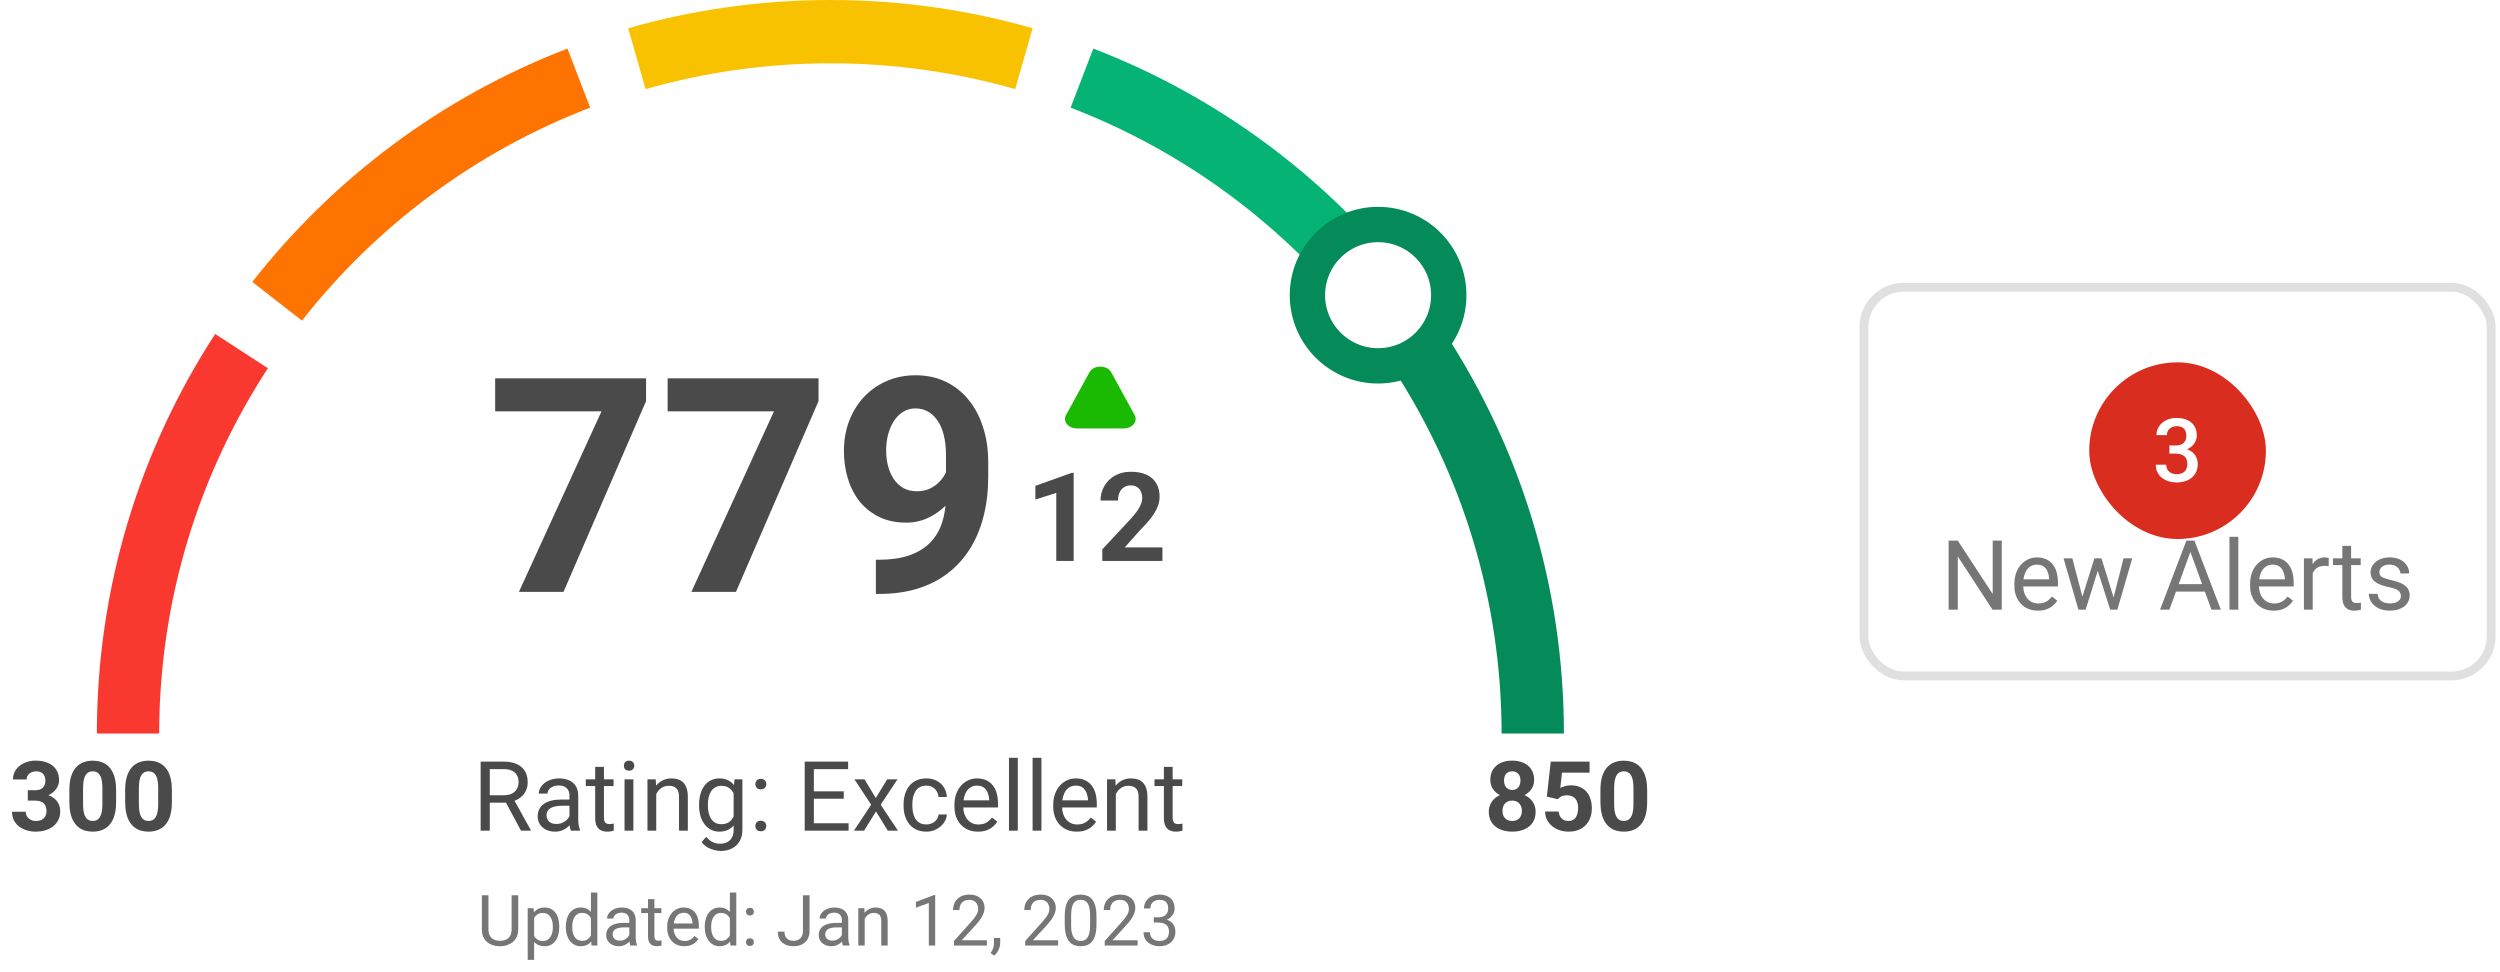<svg width="283" height="110" viewBox="0 0 283 110" fill="none" xmlns="http://www.w3.org/2000/svg">
<path d="M24.358 37.807C15.89 50.819 10.966 66.351 10.966 83.034H18.016C18.041 67.779 22.563 53.577 30.327 41.683L24.358 37.807Z" fill="#F93930"/>
<path d="M163.642 37.807L157.673 41.683C165.437 53.577 169.959 67.776 169.984 83.034H177.034C177.034 66.351 172.11 50.822 163.642 37.81V37.807Z" fill="#048B59"/>
<path d="M123.761 5.5L121.193 12.188C134.147 17.155 145.398 25.563 153.818 36.299L159.432 31.915C150.23 20.155 137.931 10.944 123.761 5.503V5.5Z" fill="#05B375"/>
<path d="M64.236 5.5C50.066 10.941 37.767 20.155 28.565 31.912L34.179 36.296C42.599 25.56 53.849 17.152 66.804 12.185L64.236 5.497V5.5Z" fill="#FF7300"/>
<path d="M94 0C86.058 0 78.38 1.115 71.106 3.199L73.082 10.087C79.728 8.187 86.744 7.17 94 7.17C101.255 7.17 108.272 8.187 114.918 10.087L116.894 3.199C109.623 1.118 101.942 0 94.003 0H94Z" fill="#F9C200"/>
<path d="M156 41.415C160.418 41.415 164 37.833 164 33.415C164 28.997 160.418 25.415 156 25.415C151.582 25.415 148 28.997 148 33.415C148 37.833 151.582 41.415 156 41.415Z" fill="white" stroke="#048B59" stroke-width="4"/>
<path d="M3.147 89.453H3.974C4.239 89.453 4.458 89.408 4.629 89.319C4.801 89.225 4.928 89.097 5.011 88.932C5.097 88.763 5.14 88.568 5.14 88.346C5.14 88.146 5.1 87.969 5.021 87.815C4.946 87.657 4.83 87.535 4.672 87.449C4.515 87.36 4.316 87.315 4.076 87.315C3.886 87.315 3.711 87.353 3.55 87.428C3.389 87.503 3.26 87.609 3.163 87.745C3.066 87.881 3.018 88.046 3.018 88.239H1.466C1.466 87.809 1.58 87.435 1.81 87.116C2.042 86.798 2.354 86.549 2.744 86.37C3.134 86.191 3.564 86.101 4.033 86.101C4.563 86.101 5.027 86.187 5.424 86.359C5.822 86.527 6.132 86.776 6.354 87.106C6.576 87.435 6.687 87.843 6.687 88.33C6.687 88.577 6.629 88.817 6.515 89.05C6.4 89.279 6.235 89.487 6.021 89.673C5.809 89.856 5.551 90.002 5.247 90.113C4.943 90.221 4.601 90.275 4.221 90.275H3.147V89.453ZM3.147 90.629V89.829H4.221C4.647 89.829 5.021 89.877 5.344 89.974C5.666 90.07 5.936 90.21 6.155 90.393C6.373 90.572 6.538 90.785 6.649 91.032C6.76 91.275 6.815 91.546 6.815 91.843C6.815 92.208 6.746 92.534 6.606 92.82C6.466 93.103 6.269 93.343 6.015 93.54C5.764 93.737 5.471 93.888 5.134 93.991C4.798 94.092 4.431 94.142 4.033 94.142C3.704 94.142 3.38 94.097 3.061 94.007C2.746 93.914 2.459 93.776 2.202 93.594C1.947 93.408 1.743 93.175 1.589 92.896C1.439 92.613 1.364 92.278 1.364 91.891H2.916C2.916 92.092 2.966 92.271 3.066 92.428C3.167 92.586 3.305 92.709 3.48 92.799C3.659 92.888 3.858 92.933 4.076 92.933C4.323 92.933 4.535 92.888 4.71 92.799C4.889 92.706 5.025 92.577 5.118 92.412C5.215 92.244 5.263 92.049 5.263 91.827C5.263 91.54 5.211 91.311 5.107 91.139C5.004 90.964 4.855 90.835 4.662 90.753C4.468 90.67 4.239 90.629 3.974 90.629H3.147ZM13.143 89.437V90.79C13.143 91.377 13.08 91.884 12.955 92.31C12.829 92.733 12.648 93.08 12.412 93.352C12.179 93.621 11.902 93.82 11.58 93.948C11.257 94.077 10.899 94.142 10.505 94.142C10.19 94.142 9.897 94.102 9.625 94.024C9.352 93.941 9.107 93.814 8.889 93.642C8.674 93.47 8.488 93.254 8.33 92.992C8.176 92.727 8.058 92.412 7.976 92.047C7.893 91.682 7.852 91.263 7.852 90.79V89.437C7.852 88.849 7.915 88.346 8.04 87.927C8.169 87.505 8.35 87.159 8.583 86.891C8.819 86.622 9.098 86.425 9.42 86.3C9.743 86.171 10.101 86.107 10.495 86.107C10.81 86.107 11.102 86.148 11.37 86.23C11.642 86.309 11.887 86.432 12.106 86.601C12.324 86.769 12.511 86.986 12.665 87.251C12.819 87.512 12.937 87.825 13.019 88.191C13.101 88.552 13.143 88.968 13.143 89.437ZM11.59 90.994V89.227C11.59 88.944 11.574 88.697 11.542 88.486C11.513 88.275 11.469 88.096 11.408 87.949C11.347 87.799 11.272 87.677 11.182 87.584C11.093 87.49 10.991 87.422 10.876 87.379C10.761 87.337 10.634 87.315 10.495 87.315C10.319 87.315 10.163 87.349 10.027 87.417C9.895 87.485 9.782 87.594 9.689 87.745C9.596 87.892 9.524 88.088 9.474 88.336C9.428 88.579 9.404 88.876 9.404 89.227V90.994C9.404 91.277 9.419 91.526 9.447 91.741C9.479 91.956 9.526 92.14 9.587 92.294C9.651 92.445 9.727 92.568 9.812 92.665C9.902 92.758 10.004 92.826 10.119 92.869C10.237 92.912 10.366 92.933 10.505 92.933C10.677 92.933 10.829 92.899 10.962 92.831C11.098 92.76 11.213 92.649 11.306 92.498C11.402 92.344 11.474 92.144 11.521 91.897C11.567 91.65 11.59 91.349 11.59 90.994ZM19.459 89.437V90.79C19.459 91.377 19.396 91.884 19.271 92.31C19.146 92.733 18.965 93.08 18.729 93.352C18.496 93.621 18.218 93.82 17.896 93.948C17.574 94.077 17.216 94.142 16.822 94.142C16.507 94.142 16.213 94.102 15.941 94.024C15.669 93.941 15.424 93.814 15.205 93.642C14.99 93.47 14.804 93.254 14.646 92.992C14.492 92.727 14.374 92.412 14.292 92.047C14.21 91.682 14.168 91.263 14.168 90.79V89.437C14.168 88.849 14.231 88.346 14.356 87.927C14.485 87.505 14.666 87.159 14.899 86.891C15.135 86.622 15.415 86.425 15.737 86.3C16.059 86.171 16.417 86.107 16.811 86.107C17.126 86.107 17.418 86.148 17.686 86.23C17.959 86.309 18.204 86.432 18.422 86.601C18.641 86.769 18.827 86.986 18.981 87.251C19.135 87.512 19.253 87.825 19.335 88.191C19.418 88.552 19.459 88.968 19.459 89.437ZM17.907 90.994V89.227C17.907 88.944 17.891 88.697 17.858 88.486C17.83 88.275 17.785 88.096 17.724 87.949C17.663 87.799 17.588 87.677 17.498 87.584C17.409 87.49 17.307 87.422 17.192 87.379C17.078 87.337 16.951 87.315 16.811 87.315C16.636 87.315 16.48 87.349 16.344 87.417C16.211 87.485 16.099 87.594 16.005 87.745C15.912 87.892 15.841 88.088 15.79 88.336C15.744 88.579 15.721 88.876 15.721 89.227V90.994C15.721 91.277 15.735 91.526 15.764 91.741C15.796 91.956 15.842 92.14 15.903 92.294C15.968 92.445 16.043 92.568 16.129 92.665C16.218 92.758 16.32 92.826 16.435 92.869C16.553 92.912 16.682 92.933 16.822 92.933C16.994 92.933 17.146 92.899 17.278 92.831C17.414 92.76 17.529 92.649 17.622 92.498C17.719 92.344 17.79 92.144 17.837 91.897C17.884 91.65 17.907 91.349 17.907 90.994Z" fill="#4A4A4A"/>
<path d="M54.408 86.214H56.997C57.584 86.214 58.08 86.303 58.484 86.483C58.893 86.662 59.202 86.927 59.414 87.278C59.628 87.625 59.736 88.053 59.736 88.561C59.736 88.919 59.662 89.247 59.516 89.544C59.372 89.838 59.165 90.088 58.893 90.296C58.624 90.5 58.302 90.652 57.926 90.753L57.636 90.865H55.203L55.192 90.022H57.029C57.401 90.022 57.711 89.958 57.958 89.829C58.205 89.696 58.391 89.519 58.517 89.297C58.642 89.075 58.705 88.83 58.705 88.561C58.705 88.26 58.645 87.997 58.527 87.772C58.409 87.546 58.223 87.372 57.969 87.251C57.718 87.125 57.394 87.063 56.997 87.063H55.444V94.034H54.408V86.214ZM58.978 94.034L57.077 90.489L58.157 90.484L60.085 93.97V94.034H58.978ZM64.462 93.041V90.049C64.462 89.82 64.416 89.621 64.323 89.453C64.233 89.281 64.097 89.148 63.915 89.055C63.732 88.962 63.506 88.916 63.238 88.916C62.987 88.916 62.767 88.959 62.577 89.045C62.391 89.13 62.244 89.243 62.137 89.383C62.033 89.523 61.981 89.673 61.981 89.834H60.987C60.987 89.626 61.041 89.421 61.148 89.216C61.256 89.012 61.41 88.828 61.61 88.663C61.815 88.495 62.058 88.362 62.341 88.266C62.627 88.165 62.946 88.115 63.297 88.115C63.719 88.115 64.092 88.187 64.414 88.33C64.74 88.473 64.994 88.69 65.177 88.98C65.363 89.267 65.456 89.626 65.456 90.06V92.767C65.456 92.96 65.472 93.166 65.504 93.384C65.54 93.603 65.592 93.791 65.66 93.948V94.034H64.624C64.573 93.92 64.534 93.767 64.505 93.578C64.477 93.384 64.462 93.205 64.462 93.041ZM64.634 90.511L64.645 91.209H63.641C63.358 91.209 63.105 91.232 62.883 91.279C62.661 91.322 62.475 91.388 62.325 91.478C62.174 91.567 62.06 91.68 61.981 91.816C61.902 91.948 61.863 92.104 61.863 92.283C61.863 92.466 61.904 92.632 61.986 92.783C62.069 92.933 62.192 93.053 62.357 93.143C62.525 93.229 62.731 93.272 62.975 93.272C63.279 93.272 63.547 93.207 63.78 93.078C64.013 92.949 64.197 92.792 64.334 92.606C64.473 92.419 64.548 92.239 64.559 92.063L64.983 92.541C64.958 92.692 64.89 92.858 64.779 93.041C64.668 93.223 64.52 93.399 64.334 93.567C64.151 93.732 63.932 93.87 63.678 93.981C63.428 94.088 63.145 94.142 62.83 94.142C62.436 94.142 62.09 94.065 61.793 93.911C61.499 93.757 61.27 93.551 61.105 93.293C60.944 93.032 60.864 92.74 60.864 92.418C60.864 92.106 60.925 91.832 61.046 91.596C61.168 91.356 61.344 91.157 61.573 91C61.802 90.838 62.078 90.717 62.4 90.634C62.722 90.552 63.082 90.511 63.48 90.511H64.634ZM69.452 88.223V88.986H66.31V88.223H69.452ZM67.374 86.81H68.367V92.595C68.367 92.792 68.398 92.94 68.459 93.041C68.519 93.141 68.598 93.207 68.695 93.239C68.791 93.272 68.895 93.288 69.006 93.288C69.089 93.288 69.175 93.281 69.264 93.266C69.357 93.248 69.427 93.234 69.474 93.223L69.479 94.034C69.4 94.059 69.296 94.083 69.168 94.104C69.042 94.129 68.89 94.142 68.711 94.142C68.467 94.142 68.244 94.093 68.04 93.997C67.835 93.9 67.672 93.739 67.551 93.513C67.433 93.284 67.374 92.976 67.374 92.59V86.81ZM71.697 88.223V94.034H70.698V88.223H71.697ZM70.623 86.681C70.623 86.52 70.671 86.384 70.768 86.273C70.868 86.162 71.015 86.107 71.209 86.107C71.398 86.107 71.543 86.162 71.644 86.273C71.747 86.384 71.799 86.52 71.799 86.681C71.799 86.835 71.747 86.968 71.644 87.079C71.543 87.186 71.398 87.24 71.209 87.24C71.015 87.24 70.868 87.186 70.768 87.079C70.671 86.968 70.623 86.835 70.623 86.681ZM74.286 89.463V94.034H73.293V88.223H74.232L74.286 89.463ZM74.05 90.908L73.636 90.892C73.64 90.495 73.699 90.128 73.814 89.791C73.928 89.451 74.089 89.156 74.297 88.905C74.505 88.654 74.752 88.461 75.038 88.325C75.328 88.185 75.649 88.115 75.999 88.115C76.286 88.115 76.544 88.155 76.773 88.234C77.002 88.309 77.197 88.43 77.358 88.599C77.523 88.767 77.648 88.986 77.734 89.254C77.82 89.519 77.863 89.843 77.863 90.226V94.034H76.864V90.216C76.864 89.911 76.82 89.668 76.73 89.485C76.641 89.299 76.51 89.165 76.338 89.082C76.166 88.996 75.955 88.953 75.704 88.953C75.457 88.953 75.231 89.005 75.027 89.109C74.827 89.213 74.653 89.356 74.506 89.539C74.363 89.721 74.25 89.931 74.168 90.167C74.089 90.4 74.05 90.647 74.05 90.908ZM83.138 88.223H84.04V93.911C84.04 94.423 83.936 94.86 83.728 95.221C83.521 95.583 83.231 95.857 82.858 96.043C82.49 96.233 82.064 96.328 81.58 96.328C81.38 96.328 81.143 96.296 80.871 96.231C80.603 96.17 80.338 96.065 80.076 95.914C79.818 95.767 79.602 95.569 79.426 95.318L79.947 94.727C80.191 95.021 80.445 95.225 80.71 95.34C80.978 95.454 81.243 95.511 81.505 95.511C81.82 95.511 82.092 95.452 82.321 95.334C82.55 95.216 82.728 95.04 82.853 94.808C82.982 94.579 83.046 94.296 83.046 93.959V89.501L83.138 88.223ZM79.136 91.193V91.08C79.136 90.636 79.188 90.233 79.292 89.872C79.399 89.507 79.552 89.193 79.749 88.932C79.949 88.67 80.191 88.47 80.474 88.33C80.757 88.187 81.075 88.115 81.43 88.115C81.795 88.115 82.114 88.18 82.386 88.309C82.662 88.434 82.894 88.618 83.084 88.862C83.277 89.102 83.43 89.392 83.54 89.732C83.651 90.072 83.728 90.457 83.772 90.887V91.381C83.732 91.807 83.655 92.19 83.54 92.53C83.43 92.871 83.277 93.161 83.084 93.4C82.894 93.64 82.662 93.825 82.386 93.954C82.11 94.079 81.788 94.142 81.419 94.142C81.072 94.142 80.757 94.068 80.474 93.921C80.194 93.775 79.954 93.569 79.754 93.304C79.553 93.039 79.399 92.727 79.292 92.369C79.188 92.008 79.136 91.615 79.136 91.193ZM80.13 91.08V91.193C80.13 91.483 80.159 91.755 80.216 92.009C80.277 92.264 80.368 92.487 80.49 92.681C80.615 92.874 80.774 93.026 80.968 93.137C81.161 93.245 81.392 93.299 81.661 93.299C81.99 93.299 82.262 93.229 82.477 93.089C82.692 92.949 82.862 92.765 82.987 92.536C83.116 92.307 83.216 92.058 83.288 91.789V90.495C83.249 90.298 83.188 90.108 83.106 89.925C83.027 89.739 82.923 89.575 82.794 89.431C82.669 89.284 82.513 89.168 82.327 89.082C82.141 88.996 81.922 88.953 81.671 88.953C81.399 88.953 81.165 89.01 80.968 89.125C80.774 89.236 80.615 89.39 80.49 89.587C80.368 89.78 80.277 90.006 80.216 90.264C80.159 90.518 80.13 90.79 80.13 91.08ZM85.506 93.508C85.506 93.34 85.558 93.198 85.662 93.084C85.769 92.966 85.924 92.906 86.124 92.906C86.325 92.906 86.477 92.966 86.581 93.084C86.688 93.198 86.742 93.34 86.742 93.508C86.742 93.673 86.688 93.812 86.581 93.927C86.477 94.041 86.325 94.099 86.124 94.099C85.924 94.099 85.769 94.041 85.662 93.927C85.558 93.812 85.506 93.673 85.506 93.508ZM85.512 88.765C85.512 88.597 85.564 88.456 85.668 88.341C85.775 88.223 85.929 88.164 86.129 88.164C86.33 88.164 86.482 88.223 86.586 88.341C86.693 88.456 86.747 88.597 86.747 88.765C86.747 88.93 86.693 89.07 86.586 89.184C86.482 89.299 86.33 89.356 86.129 89.356C85.929 89.356 85.775 89.299 85.668 89.184C85.564 89.07 85.512 88.93 85.512 88.765ZM96.061 93.191V94.034H91.919V93.191H96.061ZM92.129 86.214V94.034H91.092V86.214H92.129ZM95.513 89.576V90.42H91.919V89.576H95.513ZM96.007 86.214V87.063H91.919V86.214H96.007ZM97.865 88.223L99.138 90.339L100.427 88.223H101.593L99.691 91.091L101.652 94.034H100.502L99.16 91.854L97.817 94.034H96.662L98.617 91.091L96.721 88.223H97.865ZM104.869 93.325C105.105 93.325 105.324 93.277 105.524 93.18C105.725 93.084 105.89 92.951 106.019 92.783C106.147 92.611 106.221 92.416 106.239 92.197H107.184C107.166 92.541 107.05 92.862 106.835 93.159C106.624 93.452 106.346 93.691 106.002 93.873C105.659 94.052 105.281 94.142 104.869 94.142C104.432 94.142 104.051 94.065 103.725 93.911C103.403 93.757 103.134 93.546 102.919 93.277C102.708 93.008 102.549 92.701 102.441 92.353C102.338 92.002 102.286 91.632 102.286 91.241V91.016C102.286 90.625 102.338 90.257 102.441 89.909C102.549 89.558 102.708 89.249 102.919 88.98C103.134 88.712 103.403 88.5 103.725 88.346C104.051 88.192 104.432 88.115 104.869 88.115C105.324 88.115 105.721 88.209 106.062 88.395C106.402 88.577 106.668 88.828 106.862 89.147C107.059 89.462 107.166 89.82 107.184 90.221H106.239C106.221 89.981 106.153 89.764 106.035 89.571C105.92 89.378 105.763 89.224 105.562 89.109C105.365 88.991 105.134 88.932 104.869 88.932C104.565 88.932 104.309 88.993 104.101 89.114C103.897 89.233 103.734 89.394 103.612 89.598C103.494 89.798 103.408 90.022 103.354 90.269C103.304 90.513 103.279 90.761 103.279 91.016V91.241C103.279 91.496 103.304 91.746 103.354 91.993C103.405 92.24 103.489 92.464 103.607 92.665C103.729 92.865 103.892 93.026 104.096 93.148C104.303 93.266 104.561 93.325 104.869 93.325ZM110.713 94.142C110.308 94.142 109.941 94.074 109.612 93.938C109.286 93.798 109.005 93.603 108.769 93.352C108.536 93.102 108.357 92.804 108.231 92.461C108.106 92.117 108.043 91.741 108.043 91.333V91.107C108.043 90.634 108.113 90.214 108.253 89.845C108.393 89.472 108.582 89.157 108.822 88.9C109.062 88.642 109.334 88.447 109.639 88.314C109.943 88.182 110.258 88.115 110.584 88.115C110.999 88.115 111.357 88.187 111.658 88.33C111.963 88.473 112.211 88.674 112.405 88.932C112.598 89.186 112.741 89.487 112.834 89.834C112.928 90.178 112.974 90.554 112.974 90.962V91.408H108.634V90.597H111.98V90.522C111.966 90.264 111.912 90.013 111.819 89.77C111.73 89.526 111.587 89.326 111.39 89.168C111.193 89.01 110.924 88.932 110.584 88.932C110.358 88.932 110.151 88.98 109.961 89.077C109.771 89.17 109.608 89.309 109.472 89.496C109.336 89.682 109.23 89.909 109.155 90.178C109.08 90.446 109.042 90.756 109.042 91.107V91.333C109.042 91.608 109.08 91.868 109.155 92.112C109.234 92.351 109.347 92.563 109.494 92.745C109.644 92.928 109.825 93.071 110.036 93.175C110.251 93.279 110.494 93.331 110.767 93.331C111.118 93.331 111.415 93.259 111.658 93.116C111.902 92.973 112.115 92.781 112.297 92.541L112.899 93.019C112.774 93.209 112.614 93.39 112.421 93.562C112.228 93.734 111.989 93.873 111.707 93.981C111.427 94.088 111.096 94.142 110.713 94.142ZM115.214 85.784V94.034H114.215V85.784H115.214ZM117.889 85.784V94.034H116.89V85.784H117.889ZM121.896 94.142C121.491 94.142 121.124 94.074 120.794 93.938C120.469 93.798 120.188 93.603 119.951 93.352C119.718 93.102 119.539 92.804 119.414 92.461C119.289 92.117 119.226 91.741 119.226 91.333V91.107C119.226 90.634 119.296 90.214 119.436 89.845C119.575 89.472 119.765 89.157 120.005 88.9C120.245 88.642 120.517 88.447 120.821 88.314C121.126 88.182 121.441 88.115 121.767 88.115C122.182 88.115 122.54 88.187 122.841 88.33C123.145 88.473 123.394 88.674 123.587 88.932C123.781 89.186 123.924 89.487 124.017 89.834C124.11 90.178 124.157 90.554 124.157 90.962V91.408H119.817V90.597H123.163V90.522C123.149 90.264 123.095 90.013 123.002 89.77C122.912 89.526 122.769 89.326 122.572 89.168C122.375 89.01 122.107 88.932 121.767 88.932C121.541 88.932 121.333 88.98 121.144 89.077C120.954 89.17 120.791 89.309 120.655 89.496C120.519 89.682 120.413 89.909 120.338 90.178C120.263 90.446 120.225 90.756 120.225 91.107V91.333C120.225 91.608 120.263 91.868 120.338 92.112C120.417 92.351 120.529 92.563 120.676 92.745C120.827 92.928 121.007 93.071 121.219 93.175C121.434 93.279 121.677 93.331 121.949 93.331C122.3 93.331 122.597 93.259 122.841 93.116C123.084 92.973 123.297 92.781 123.48 92.541L124.082 93.019C123.956 93.209 123.797 93.39 123.604 93.562C123.41 93.734 123.172 93.873 122.889 93.981C122.61 94.088 122.279 94.142 121.896 94.142ZM126.311 89.463V94.034H125.317V88.223H126.257L126.311 89.463ZM126.074 90.908L125.661 90.892C125.664 90.495 125.723 90.128 125.838 89.791C125.952 89.451 126.114 89.156 126.321 88.905C126.529 88.654 126.776 88.461 127.062 88.325C127.353 88.185 127.673 88.115 128.024 88.115C128.31 88.115 128.568 88.155 128.797 88.234C129.027 88.309 129.222 88.43 129.383 88.599C129.548 88.767 129.673 88.986 129.759 89.254C129.845 89.519 129.888 89.843 129.888 90.226V94.034H128.889V90.216C128.889 89.911 128.844 89.668 128.754 89.485C128.665 89.299 128.534 89.165 128.362 89.082C128.19 88.996 127.979 88.953 127.729 88.953C127.481 88.953 127.256 89.005 127.052 89.109C126.851 89.213 126.678 89.356 126.531 89.539C126.388 89.721 126.275 89.931 126.192 90.167C126.114 90.4 126.074 90.647 126.074 90.908ZM133.83 88.223V88.986H130.688V88.223H133.83ZM131.751 86.81H132.745V92.595C132.745 92.792 132.776 92.94 132.836 93.041C132.897 93.141 132.976 93.207 133.073 93.239C133.169 93.272 133.273 93.288 133.384 93.288C133.467 93.288 133.553 93.281 133.642 93.266C133.735 93.248 133.805 93.234 133.852 93.223L133.857 94.034C133.778 94.059 133.674 94.083 133.545 94.104C133.42 94.129 133.268 94.142 133.089 94.142C132.845 94.142 132.622 94.093 132.417 93.997C132.213 93.9 132.05 93.739 131.929 93.513C131.811 93.284 131.751 92.976 131.751 92.59V86.81Z" fill="#4A4A4A"/>
<path d="M173.832 91.891C173.832 92.382 173.717 92.795 173.488 93.132C173.259 93.465 172.944 93.717 172.542 93.889C172.145 94.058 171.694 94.142 171.189 94.142C170.684 94.142 170.231 94.058 169.83 93.889C169.429 93.717 169.112 93.465 168.879 93.132C168.647 92.795 168.53 92.382 168.53 91.891C168.53 91.562 168.597 91.265 168.729 91C168.861 90.731 169.046 90.502 169.282 90.312C169.522 90.119 169.803 89.972 170.125 89.872C170.448 89.768 170.799 89.716 171.178 89.716C171.687 89.716 172.141 89.805 172.542 89.984C172.944 90.163 173.259 90.416 173.488 90.742C173.717 91.068 173.832 91.451 173.832 91.891ZM172.274 91.789C172.274 91.549 172.227 91.343 172.134 91.171C172.045 90.996 171.918 90.862 171.753 90.769C171.588 90.676 171.397 90.629 171.178 90.629C170.96 90.629 170.768 90.676 170.604 90.769C170.439 90.862 170.31 90.996 170.217 91.171C170.127 91.343 170.083 91.549 170.083 91.789C170.083 92.025 170.127 92.23 170.217 92.401C170.31 92.573 170.439 92.706 170.604 92.799C170.772 92.888 170.967 92.933 171.189 92.933C171.411 92.933 171.603 92.888 171.764 92.799C171.928 92.706 172.054 92.573 172.14 92.401C172.229 92.23 172.274 92.025 172.274 91.789ZM173.665 88.287C173.665 88.685 173.559 89.037 173.348 89.345C173.137 89.65 172.843 89.888 172.467 90.06C172.095 90.232 171.669 90.317 171.189 90.317C170.706 90.317 170.276 90.232 169.9 90.06C169.524 89.888 169.23 89.65 169.019 89.345C168.808 89.037 168.702 88.685 168.702 88.287C168.702 87.815 168.808 87.417 169.019 87.095C169.234 86.769 169.528 86.522 169.9 86.354C170.276 86.185 170.702 86.101 171.178 86.101C171.662 86.101 172.09 86.185 172.462 86.354C172.838 86.522 173.132 86.769 173.343 87.095C173.558 87.417 173.665 87.815 173.665 88.287ZM172.118 88.357C172.118 88.146 172.081 87.963 172.005 87.809C171.93 87.652 171.823 87.53 171.683 87.444C171.547 87.358 171.379 87.315 171.178 87.315C170.985 87.315 170.818 87.356 170.679 87.439C170.543 87.521 170.437 87.641 170.362 87.799C170.29 87.952 170.254 88.139 170.254 88.357C170.254 88.568 170.29 88.754 170.362 88.916C170.437 89.073 170.544 89.197 170.684 89.286C170.824 89.376 170.992 89.421 171.189 89.421C171.386 89.421 171.552 89.376 171.688 89.286C171.828 89.197 171.934 89.073 172.005 88.916C172.081 88.754 172.118 88.568 172.118 88.357ZM176.334 90.473L175.099 90.178L175.545 86.214H179.938V87.466H176.818L176.625 89.2C176.728 89.139 176.886 89.075 177.097 89.007C177.308 88.935 177.545 88.9 177.806 88.9C178.186 88.9 178.522 88.959 178.816 89.077C179.11 89.195 179.358 89.367 179.562 89.592C179.77 89.818 179.928 90.094 180.035 90.42C180.143 90.745 180.196 91.114 180.196 91.526C180.196 91.873 180.143 92.204 180.035 92.52C179.928 92.831 179.765 93.111 179.546 93.358C179.328 93.601 179.054 93.793 178.725 93.932C178.395 94.072 178.005 94.142 177.554 94.142C177.217 94.142 176.891 94.092 176.576 93.991C176.265 93.891 175.984 93.743 175.733 93.546C175.486 93.349 175.287 93.111 175.137 92.831C174.99 92.548 174.913 92.226 174.906 91.864H176.442C176.463 92.086 176.521 92.278 176.614 92.439C176.71 92.597 176.838 92.718 176.995 92.804C177.153 92.89 177.337 92.933 177.548 92.933C177.745 92.933 177.914 92.896 178.053 92.82C178.193 92.745 178.306 92.641 178.392 92.509C178.478 92.373 178.54 92.215 178.58 92.036C178.623 91.854 178.644 91.657 178.644 91.445C178.644 91.234 178.619 91.043 178.569 90.871C178.519 90.699 178.442 90.55 178.338 90.425C178.234 90.3 178.102 90.203 177.94 90.135C177.783 90.067 177.598 90.033 177.387 90.033C177.101 90.033 176.879 90.078 176.721 90.167C176.567 90.257 176.438 90.359 176.334 90.473ZM186.459 89.437V90.79C186.459 91.377 186.396 91.884 186.271 92.31C186.146 92.733 185.965 93.08 185.729 93.352C185.496 93.621 185.218 93.82 184.896 93.948C184.574 94.077 184.216 94.142 183.822 94.142C183.507 94.142 183.213 94.102 182.941 94.024C182.669 93.941 182.424 93.814 182.205 93.642C181.99 93.47 181.804 93.254 181.646 92.992C181.493 92.727 181.374 92.412 181.292 92.047C181.21 91.682 181.168 91.263 181.168 90.79V89.437C181.168 88.849 181.231 88.346 181.356 87.927C181.485 87.505 181.666 87.159 181.899 86.891C182.135 86.622 182.415 86.425 182.737 86.3C183.059 86.171 183.417 86.107 183.811 86.107C184.126 86.107 184.418 86.148 184.687 86.23C184.959 86.309 185.204 86.432 185.422 86.601C185.641 86.769 185.827 86.986 185.981 87.251C186.135 87.512 186.253 87.825 186.335 88.191C186.418 88.552 186.459 88.968 186.459 89.437ZM184.907 90.994V89.227C184.907 88.944 184.891 88.697 184.858 88.486C184.83 88.275 184.785 88.096 184.724 87.949C184.663 87.799 184.588 87.677 184.499 87.584C184.409 87.49 184.307 87.422 184.192 87.379C184.078 87.337 183.951 87.315 183.811 87.315C183.636 87.315 183.48 87.349 183.344 87.417C183.211 87.485 183.098 87.594 183.005 87.745C182.912 87.892 182.841 88.088 182.791 88.336C182.744 88.579 182.721 88.876 182.721 89.227V90.994C182.721 91.277 182.735 91.526 182.764 91.741C182.796 91.956 182.842 92.14 182.903 92.294C182.968 92.445 183.043 92.568 183.129 92.665C183.218 92.758 183.32 92.826 183.435 92.869C183.553 92.912 183.682 92.933 183.822 92.933C183.994 92.933 184.146 92.899 184.278 92.831C184.414 92.76 184.529 92.649 184.622 92.498C184.719 92.344 184.79 92.144 184.837 91.897C184.883 91.65 184.907 91.349 184.907 90.994Z" fill="#4A4A4A"/>
<path d="M57.914 101.347H58.664V105.194C58.664 105.622 58.569 105.977 58.379 106.261C58.189 106.545 57.936 106.758 57.621 106.901C57.309 107.042 56.969 107.112 56.602 107.112C56.216 107.112 55.867 107.042 55.555 106.901C55.245 106.758 54.999 106.545 54.816 106.261C54.637 105.977 54.547 105.622 54.547 105.194V101.347H55.293V105.194C55.293 105.491 55.348 105.736 55.457 105.929C55.566 106.122 55.719 106.265 55.914 106.359C56.112 106.452 56.341 106.499 56.602 106.499C56.865 106.499 57.094 106.452 57.289 106.359C57.487 106.265 57.641 106.122 57.75 105.929C57.859 105.736 57.914 105.491 57.914 105.194V101.347ZM60.461 103.62V108.659H59.734V102.808H60.398L60.461 103.62ZM63.309 104.886V104.968C63.309 105.275 63.272 105.56 63.199 105.823C63.126 106.084 63.02 106.31 62.879 106.503C62.741 106.696 62.57 106.845 62.367 106.952C62.164 107.059 61.931 107.112 61.668 107.112C61.4 107.112 61.163 107.068 60.957 106.98C60.751 106.891 60.577 106.762 60.434 106.593C60.29 106.424 60.176 106.22 60.09 105.984C60.007 105.747 59.949 105.48 59.918 105.183V104.745C59.949 104.433 60.008 104.153 60.094 103.905C60.18 103.658 60.293 103.447 60.434 103.273C60.577 103.095 60.75 102.961 60.953 102.87C61.156 102.776 61.391 102.73 61.656 102.73C61.922 102.73 62.158 102.782 62.363 102.886C62.569 102.987 62.742 103.133 62.883 103.323C63.023 103.513 63.129 103.741 63.199 104.007C63.272 104.27 63.309 104.563 63.309 104.886ZM62.582 104.968V104.886C62.582 104.675 62.56 104.477 62.516 104.292C62.471 104.105 62.402 103.941 62.309 103.8C62.217 103.657 62.1 103.545 61.957 103.464C61.814 103.381 61.643 103.339 61.445 103.339C61.263 103.339 61.104 103.37 60.969 103.433C60.836 103.495 60.723 103.58 60.629 103.687C60.535 103.791 60.458 103.911 60.398 104.046C60.341 104.179 60.298 104.317 60.27 104.46V105.472C60.322 105.654 60.395 105.826 60.488 105.987C60.582 106.146 60.707 106.275 60.863 106.374C61.02 106.47 61.216 106.519 61.453 106.519C61.648 106.519 61.816 106.478 61.957 106.398C62.1 106.314 62.217 106.201 62.309 106.058C62.402 105.915 62.471 105.75 62.516 105.566C62.56 105.378 62.582 105.179 62.582 104.968ZM66.894 106.214V101.034H67.621V107.034H66.957L66.894 106.214ZM64.051 104.968V104.886C64.051 104.563 64.09 104.27 64.168 104.007C64.249 103.741 64.362 103.513 64.508 103.323C64.656 103.133 64.832 102.987 65.035 102.886C65.241 102.782 65.47 102.73 65.723 102.73C65.988 102.73 66.22 102.776 66.418 102.87C66.618 102.961 66.788 103.095 66.926 103.273C67.066 103.447 67.177 103.658 67.258 103.905C67.338 104.153 67.394 104.433 67.426 104.745V105.105C67.397 105.415 67.341 105.693 67.258 105.941C67.177 106.188 67.066 106.399 66.926 106.573C66.788 106.748 66.618 106.882 66.418 106.976C66.217 107.067 65.983 107.112 65.715 107.112C65.467 107.112 65.241 107.059 65.035 106.952C64.832 106.845 64.656 106.696 64.508 106.503C64.362 106.31 64.249 106.084 64.168 105.823C64.09 105.56 64.051 105.275 64.051 104.968ZM64.777 104.886V104.968C64.777 105.179 64.798 105.377 64.84 105.562C64.884 105.747 64.952 105.909 65.043 106.05C65.134 106.191 65.25 106.301 65.391 106.382C65.531 106.46 65.699 106.499 65.894 106.499C66.134 106.499 66.331 106.448 66.484 106.347C66.641 106.245 66.766 106.111 66.859 105.944C66.953 105.778 67.026 105.597 67.078 105.401V104.46C67.047 104.317 67.001 104.179 66.941 104.046C66.884 103.911 66.809 103.791 66.715 103.687C66.624 103.58 66.51 103.495 66.375 103.433C66.242 103.37 66.085 103.339 65.902 103.339C65.704 103.339 65.534 103.381 65.391 103.464C65.25 103.545 65.134 103.657 65.043 103.8C64.952 103.941 64.884 104.105 64.84 104.292C64.798 104.477 64.777 104.675 64.777 104.886ZM71.238 106.312V104.136C71.238 103.969 71.204 103.825 71.137 103.702C71.072 103.577 70.973 103.481 70.84 103.413C70.707 103.345 70.543 103.312 70.348 103.312C70.165 103.312 70.005 103.343 69.867 103.405C69.732 103.468 69.625 103.55 69.547 103.651C69.471 103.753 69.434 103.862 69.434 103.98H68.711C68.711 103.829 68.75 103.679 68.828 103.53C68.906 103.382 69.018 103.248 69.164 103.128C69.312 103.006 69.49 102.909 69.695 102.839C69.904 102.766 70.135 102.73 70.391 102.73C70.698 102.73 70.969 102.782 71.203 102.886C71.44 102.99 71.625 103.148 71.758 103.359C71.893 103.567 71.961 103.829 71.961 104.144V106.112C71.961 106.253 71.973 106.403 71.996 106.562C72.022 106.72 72.06 106.857 72.109 106.972V107.034H71.356C71.319 106.951 71.29 106.84 71.269 106.702C71.249 106.562 71.238 106.431 71.238 106.312ZM71.363 104.472L71.371 104.98H70.641C70.435 104.98 70.251 104.997 70.09 105.03C69.928 105.062 69.793 105.11 69.684 105.175C69.574 105.24 69.491 105.322 69.434 105.421C69.376 105.517 69.348 105.631 69.348 105.761C69.348 105.894 69.378 106.015 69.438 106.124C69.497 106.234 69.587 106.321 69.707 106.386C69.829 106.448 69.979 106.48 70.156 106.48C70.378 106.48 70.573 106.433 70.742 106.339C70.912 106.245 71.046 106.131 71.144 105.995C71.246 105.86 71.301 105.728 71.309 105.601L71.617 105.948C71.599 106.058 71.549 106.179 71.469 106.312C71.388 106.444 71.28 106.572 71.144 106.694C71.012 106.814 70.853 106.915 70.668 106.995C70.486 107.073 70.28 107.112 70.051 107.112C69.764 107.112 69.513 107.056 69.297 106.944C69.083 106.832 68.917 106.683 68.797 106.495C68.68 106.305 68.621 106.093 68.621 105.859C68.621 105.632 68.665 105.433 68.754 105.261C68.842 105.086 68.97 104.942 69.137 104.827C69.303 104.71 69.504 104.622 69.738 104.562C69.973 104.502 70.234 104.472 70.523 104.472H71.363ZM74.867 102.808V103.362H72.582V102.808H74.867ZM73.356 101.78H74.078V105.987C74.078 106.131 74.1 106.239 74.144 106.312C74.189 106.385 74.246 106.433 74.316 106.456C74.387 106.48 74.462 106.491 74.543 106.491C74.603 106.491 74.665 106.486 74.731 106.476C74.798 106.463 74.849 106.452 74.883 106.444L74.887 107.034C74.829 107.053 74.754 107.069 74.66 107.085C74.569 107.103 74.458 107.112 74.328 107.112C74.151 107.112 73.988 107.077 73.84 107.007C73.691 106.937 73.573 106.819 73.484 106.655C73.398 106.489 73.356 106.265 73.356 105.984V101.78ZM77.469 107.112C77.174 107.112 76.908 107.063 76.668 106.964C76.431 106.862 76.227 106.72 76.055 106.538C75.885 106.356 75.755 106.14 75.664 105.89C75.573 105.64 75.527 105.366 75.527 105.069V104.905C75.527 104.562 75.578 104.256 75.68 103.987C75.781 103.717 75.919 103.487 76.094 103.3C76.268 103.112 76.466 102.97 76.688 102.874C76.909 102.778 77.138 102.73 77.375 102.73C77.677 102.73 77.938 102.782 78.156 102.886C78.378 102.99 78.559 103.136 78.699 103.323C78.84 103.508 78.944 103.727 79.012 103.98C79.079 104.23 79.113 104.503 79.113 104.8V105.124H75.957V104.534H78.391V104.48C78.38 104.292 78.341 104.11 78.273 103.933C78.208 103.756 78.104 103.61 77.961 103.495C77.818 103.381 77.622 103.323 77.375 103.323C77.211 103.323 77.06 103.359 76.922 103.429C76.784 103.497 76.665 103.598 76.566 103.734C76.467 103.869 76.391 104.034 76.336 104.23C76.281 104.425 76.254 104.65 76.254 104.905V105.069C76.254 105.27 76.281 105.459 76.336 105.636C76.393 105.81 76.475 105.964 76.582 106.097C76.691 106.23 76.823 106.334 76.977 106.409C77.133 106.485 77.31 106.523 77.508 106.523C77.763 106.523 77.979 106.47 78.156 106.366C78.333 106.262 78.488 106.123 78.621 105.948L79.059 106.296C78.967 106.434 78.852 106.566 78.711 106.691C78.57 106.816 78.397 106.917 78.191 106.995C77.988 107.073 77.747 107.112 77.469 107.112ZM82.621 106.214V101.034H83.348V107.034H82.684L82.621 106.214ZM79.777 104.968V104.886C79.777 104.563 79.816 104.27 79.894 104.007C79.975 103.741 80.088 103.513 80.234 103.323C80.383 103.133 80.559 102.987 80.762 102.886C80.967 102.782 81.197 102.73 81.449 102.73C81.715 102.73 81.947 102.776 82.144 102.87C82.345 102.961 82.514 103.095 82.652 103.273C82.793 103.447 82.904 103.658 82.984 103.905C83.065 104.153 83.121 104.433 83.152 104.745V105.105C83.124 105.415 83.068 105.693 82.984 105.941C82.904 106.188 82.793 106.399 82.652 106.573C82.514 106.748 82.345 106.882 82.144 106.976C81.944 107.067 81.71 107.112 81.441 107.112C81.194 107.112 80.967 107.059 80.762 106.952C80.559 106.845 80.383 106.696 80.234 106.503C80.088 106.31 79.975 106.084 79.894 105.823C79.816 105.56 79.777 105.275 79.777 104.968ZM80.504 104.886V104.968C80.504 105.179 80.525 105.377 80.566 105.562C80.611 105.747 80.678 105.909 80.769 106.05C80.861 106.191 80.977 106.301 81.117 106.382C81.258 106.46 81.426 106.499 81.621 106.499C81.861 106.499 82.057 106.448 82.211 106.347C82.367 106.245 82.492 106.111 82.586 105.944C82.68 105.778 82.753 105.597 82.805 105.401V104.46C82.773 104.317 82.728 104.179 82.668 104.046C82.611 103.911 82.535 103.791 82.441 103.687C82.35 103.58 82.237 103.495 82.102 103.433C81.969 103.37 81.811 103.339 81.629 103.339C81.431 103.339 81.26 103.381 81.117 103.464C80.977 103.545 80.861 103.657 80.769 103.8C80.678 103.941 80.611 104.105 80.566 104.292C80.525 104.477 80.504 104.675 80.504 104.886ZM84.441 106.651C84.441 106.529 84.479 106.426 84.555 106.343C84.633 106.257 84.745 106.214 84.891 106.214C85.037 106.214 85.147 106.257 85.223 106.343C85.301 106.426 85.34 106.529 85.34 106.651C85.34 106.771 85.301 106.873 85.223 106.956C85.147 107.04 85.037 107.081 84.891 107.081C84.745 107.081 84.633 107.04 84.555 106.956C84.479 106.873 84.441 106.771 84.441 106.651ZM84.445 103.202C84.445 103.08 84.483 102.977 84.559 102.894C84.637 102.808 84.749 102.765 84.894 102.765C85.04 102.765 85.151 102.808 85.227 102.894C85.305 102.977 85.344 103.08 85.344 103.202C85.344 103.322 85.305 103.424 85.227 103.507C85.151 103.59 85.04 103.632 84.894 103.632C84.749 103.632 84.637 103.59 84.559 103.507C84.483 103.424 84.445 103.322 84.445 103.202ZM90.891 105.374V101.347H91.641V105.374C91.641 105.749 91.564 106.066 91.41 106.323C91.257 106.581 91.044 106.778 90.773 106.913C90.505 107.046 90.197 107.112 89.848 107.112C89.499 107.112 89.189 107.053 88.918 106.933C88.647 106.813 88.435 106.631 88.281 106.386C88.128 106.141 88.051 105.832 88.051 105.46H88.805C88.805 105.7 88.849 105.896 88.938 106.05C89.026 106.204 89.148 106.317 89.305 106.39C89.463 106.463 89.644 106.499 89.848 106.499C90.046 106.499 90.223 106.457 90.379 106.374C90.538 106.288 90.663 106.162 90.754 105.995C90.845 105.826 90.891 105.619 90.891 105.374ZM95.301 106.312V104.136C95.301 103.969 95.267 103.825 95.199 103.702C95.134 103.577 95.035 103.481 94.902 103.413C94.769 103.345 94.606 103.312 94.41 103.312C94.228 103.312 94.068 103.343 93.93 103.405C93.794 103.468 93.688 103.55 93.609 103.651C93.534 103.753 93.496 103.862 93.496 103.98H92.773C92.773 103.829 92.812 103.679 92.891 103.53C92.969 103.382 93.081 103.248 93.227 103.128C93.375 103.006 93.552 102.909 93.758 102.839C93.966 102.766 94.198 102.73 94.453 102.73C94.76 102.73 95.031 102.782 95.266 102.886C95.503 102.99 95.688 103.148 95.82 103.359C95.956 103.567 96.023 103.829 96.023 104.144V106.112C96.023 106.253 96.035 106.403 96.059 106.562C96.085 106.72 96.122 106.857 96.172 106.972V107.034H95.418C95.382 106.951 95.353 106.84 95.332 106.702C95.311 106.562 95.301 106.431 95.301 106.312ZM95.426 104.472L95.434 104.98H94.703C94.497 104.98 94.314 104.997 94.152 105.03C93.991 105.062 93.856 105.11 93.746 105.175C93.637 105.24 93.553 105.322 93.496 105.421C93.439 105.517 93.41 105.631 93.41 105.761C93.41 105.894 93.44 106.015 93.5 106.124C93.56 106.234 93.65 106.321 93.769 106.386C93.892 106.448 94.042 106.48 94.219 106.48C94.44 106.48 94.635 106.433 94.805 106.339C94.974 106.245 95.108 106.131 95.207 105.995C95.309 105.86 95.363 105.728 95.371 105.601L95.68 105.948C95.662 106.058 95.612 106.179 95.531 106.312C95.451 106.444 95.342 106.572 95.207 106.694C95.074 106.814 94.915 106.915 94.731 106.995C94.548 107.073 94.342 107.112 94.113 107.112C93.827 107.112 93.576 107.056 93.359 106.944C93.146 106.832 92.979 106.683 92.859 106.495C92.742 106.305 92.684 106.093 92.684 105.859C92.684 105.632 92.728 105.433 92.816 105.261C92.905 105.086 93.033 104.942 93.199 104.827C93.366 104.71 93.566 104.622 93.801 104.562C94.035 104.502 94.297 104.472 94.586 104.472H95.426ZM97.883 103.71V107.034H97.16V102.808H97.844L97.883 103.71ZM97.711 104.761L97.41 104.749C97.413 104.46 97.456 104.193 97.539 103.948C97.622 103.701 97.74 103.486 97.891 103.304C98.042 103.122 98.221 102.981 98.43 102.882C98.641 102.78 98.874 102.73 99.129 102.73C99.337 102.73 99.525 102.758 99.691 102.816C99.858 102.87 100 102.959 100.117 103.081C100.237 103.204 100.328 103.362 100.391 103.558C100.453 103.75 100.484 103.986 100.484 104.265V107.034H99.758V104.257C99.758 104.036 99.725 103.859 99.66 103.726C99.595 103.59 99.5 103.493 99.375 103.433C99.25 103.37 99.096 103.339 98.914 103.339C98.734 103.339 98.57 103.377 98.422 103.452C98.276 103.528 98.15 103.632 98.043 103.765C97.939 103.898 97.857 104.05 97.797 104.222C97.74 104.391 97.711 104.571 97.711 104.761ZM105.863 101.316V107.034H105.141V102.218L103.684 102.749V102.097L105.75 101.316H105.863ZM111.715 106.441V107.034H107.992V106.515L109.855 104.441C110.085 104.185 110.262 103.969 110.387 103.792C110.514 103.612 110.603 103.452 110.652 103.312C110.704 103.168 110.73 103.023 110.73 102.874C110.73 102.687 110.691 102.517 110.613 102.366C110.538 102.213 110.426 102.09 110.277 101.999C110.129 101.908 109.949 101.862 109.738 101.862C109.486 101.862 109.275 101.912 109.105 102.011C108.939 102.107 108.814 102.243 108.73 102.417C108.647 102.592 108.605 102.792 108.605 103.019H107.883C107.883 102.698 107.953 102.405 108.094 102.14C108.234 101.874 108.443 101.663 108.719 101.507C108.995 101.348 109.335 101.269 109.738 101.269C110.098 101.269 110.405 101.332 110.66 101.46C110.915 101.585 111.111 101.762 111.246 101.991C111.384 102.218 111.453 102.484 111.453 102.788C111.453 102.955 111.424 103.124 111.367 103.296C111.312 103.465 111.236 103.635 111.137 103.804C111.04 103.973 110.927 104.14 110.797 104.304C110.669 104.468 110.533 104.629 110.387 104.788L108.863 106.441H111.715ZM113.223 106.175V106.757C113.223 106.994 113.163 107.244 113.043 107.507C112.923 107.773 112.755 107.994 112.539 108.171L112.129 107.886C112.212 107.771 112.283 107.654 112.34 107.534C112.397 107.417 112.44 107.295 112.469 107.167C112.5 107.042 112.516 106.909 112.516 106.769V106.175H113.223ZM119.777 106.441V107.034H116.055V106.515L117.918 104.441C118.147 104.185 118.324 103.969 118.449 103.792C118.577 103.612 118.665 103.452 118.715 103.312C118.767 103.168 118.793 103.023 118.793 102.874C118.793 102.687 118.754 102.517 118.676 102.366C118.6 102.213 118.488 102.09 118.34 101.999C118.191 101.908 118.012 101.862 117.801 101.862C117.548 101.862 117.337 101.912 117.168 102.011C117.001 102.107 116.876 102.243 116.793 102.417C116.71 102.592 116.668 102.792 116.668 103.019H115.945C115.945 102.698 116.016 102.405 116.156 102.14C116.297 101.874 116.505 101.663 116.781 101.507C117.057 101.348 117.397 101.269 117.801 101.269C118.16 101.269 118.467 101.332 118.723 101.46C118.978 101.585 119.173 101.762 119.309 101.991C119.447 102.218 119.516 102.484 119.516 102.788C119.516 102.955 119.487 103.124 119.43 103.296C119.375 103.465 119.298 103.635 119.199 103.804C119.103 103.973 118.99 104.14 118.859 104.304C118.732 104.468 118.595 104.629 118.449 104.788L116.926 106.441H119.777ZM124.121 103.737V104.605C124.121 105.071 124.079 105.464 123.996 105.784C123.913 106.105 123.793 106.362 123.637 106.558C123.48 106.753 123.292 106.895 123.07 106.984C122.852 107.069 122.604 107.112 122.328 107.112C122.109 107.112 121.908 107.085 121.723 107.03C121.538 106.976 121.371 106.888 121.223 106.769C121.077 106.646 120.952 106.487 120.848 106.292C120.743 106.097 120.664 105.86 120.609 105.581C120.555 105.303 120.527 104.977 120.527 104.605V103.737C120.527 103.271 120.569 102.881 120.652 102.566C120.738 102.25 120.859 101.998 121.016 101.808C121.172 101.615 121.359 101.477 121.578 101.394C121.799 101.31 122.047 101.269 122.32 101.269C122.542 101.269 122.745 101.296 122.93 101.351C123.117 101.403 123.284 101.487 123.43 101.605C123.576 101.719 123.699 101.873 123.801 102.066C123.905 102.256 123.984 102.489 124.039 102.765C124.094 103.041 124.121 103.365 124.121 103.737ZM123.395 104.722V103.616C123.395 103.361 123.379 103.137 123.348 102.944C123.319 102.749 123.276 102.582 123.219 102.444C123.161 102.306 123.089 102.194 123 102.109C122.914 102.023 122.814 101.96 122.699 101.921C122.587 101.879 122.461 101.859 122.32 101.859C122.148 101.859 121.996 101.891 121.863 101.956C121.73 102.019 121.618 102.119 121.527 102.257C121.439 102.395 121.371 102.576 121.324 102.8C121.277 103.024 121.254 103.296 121.254 103.616V104.722C121.254 104.977 121.268 105.202 121.297 105.398C121.328 105.593 121.374 105.762 121.434 105.905C121.493 106.046 121.566 106.162 121.652 106.253C121.738 106.344 121.837 106.412 121.949 106.456C122.064 106.498 122.19 106.519 122.328 106.519C122.505 106.519 122.66 106.485 122.793 106.417C122.926 106.349 123.036 106.244 123.125 106.101C123.216 105.955 123.284 105.769 123.328 105.542C123.372 105.313 123.395 105.04 123.395 104.722ZM128.777 106.441V107.034H125.055V106.515L126.918 104.441C127.147 104.185 127.324 103.969 127.449 103.792C127.577 103.612 127.665 103.452 127.715 103.312C127.767 103.168 127.793 103.023 127.793 102.874C127.793 102.687 127.754 102.517 127.676 102.366C127.6 102.213 127.488 102.09 127.34 101.999C127.191 101.908 127.012 101.862 126.801 101.862C126.548 101.862 126.337 101.912 126.168 102.011C126.001 102.107 125.876 102.243 125.793 102.417C125.71 102.592 125.668 102.792 125.668 103.019H124.945C124.945 102.698 125.016 102.405 125.156 102.14C125.297 101.874 125.505 101.663 125.781 101.507C126.057 101.348 126.397 101.269 126.801 101.269C127.16 101.269 127.467 101.332 127.723 101.46C127.978 101.585 128.173 101.762 128.309 101.991C128.447 102.218 128.516 102.484 128.516 102.788C128.516 102.955 128.487 103.124 128.43 103.296C128.375 103.465 128.298 103.635 128.199 103.804C128.103 103.973 127.99 104.14 127.859 104.304C127.732 104.468 127.595 104.629 127.449 104.788L125.926 106.441H128.777ZM130.605 103.835H131.121C131.374 103.835 131.582 103.793 131.746 103.71C131.913 103.624 132.036 103.508 132.117 103.362C132.201 103.214 132.242 103.047 132.242 102.862C132.242 102.644 132.206 102.46 132.133 102.312C132.06 102.163 131.951 102.051 131.805 101.976C131.659 101.9 131.474 101.862 131.25 101.862C131.047 101.862 130.867 101.903 130.711 101.984C130.557 102.062 130.436 102.174 130.348 102.319C130.262 102.465 130.219 102.637 130.219 102.835H129.496C129.496 102.546 129.569 102.283 129.715 102.046C129.861 101.809 130.065 101.62 130.328 101.48C130.594 101.339 130.901 101.269 131.25 101.269C131.594 101.269 131.895 101.33 132.152 101.452C132.41 101.572 132.611 101.752 132.754 101.991C132.897 102.228 132.969 102.524 132.969 102.878C132.969 103.021 132.935 103.175 132.867 103.339C132.802 103.5 132.699 103.651 132.559 103.792C132.421 103.933 132.241 104.049 132.02 104.14C131.798 104.228 131.533 104.273 131.223 104.273H130.605V103.835ZM130.605 104.429V103.995H131.223C131.585 103.995 131.884 104.038 132.121 104.124C132.358 104.21 132.544 104.325 132.68 104.468C132.818 104.611 132.914 104.769 132.969 104.941C133.026 105.11 133.055 105.279 133.055 105.448C133.055 105.714 133.009 105.95 132.918 106.155C132.829 106.361 132.703 106.536 132.539 106.679C132.378 106.822 132.188 106.93 131.969 107.003C131.75 107.076 131.512 107.112 131.254 107.112C131.007 107.112 130.773 107.077 130.555 107.007C130.339 106.937 130.147 106.835 129.98 106.702C129.814 106.567 129.684 106.401 129.59 106.206C129.496 106.008 129.449 105.783 129.449 105.53H130.172C130.172 105.728 130.215 105.901 130.301 106.05C130.389 106.198 130.514 106.314 130.676 106.398C130.84 106.478 131.033 106.519 131.254 106.519C131.475 106.519 131.665 106.481 131.824 106.405C131.986 106.327 132.109 106.21 132.195 106.054C132.284 105.898 132.328 105.701 132.328 105.464C132.328 105.227 132.279 105.033 132.18 104.882C132.081 104.728 131.94 104.615 131.758 104.542C131.578 104.467 131.366 104.429 131.121 104.429H130.605Z" fill="#767676"/>
<path d="M73.136 42.828V45.401L63.789 67H58.742L68.089 46.563H56.053V42.828H73.136ZM92.659 42.828V45.401L83.312 67H78.266L87.612 46.563H75.576V42.828H92.659ZM99.15 63.364H99.466C100.794 63.364 101.934 63.204 102.886 62.883C103.849 62.551 104.64 62.075 105.26 61.455C105.88 60.835 106.339 60.077 106.638 59.181C106.937 58.273 107.086 57.244 107.086 56.093V51.511C107.086 50.636 106.997 49.867 106.82 49.203C106.654 48.539 106.411 47.991 106.09 47.56C105.78 47.117 105.415 46.785 104.994 46.563C104.585 46.342 104.131 46.231 103.633 46.231C103.102 46.231 102.631 46.364 102.222 46.63C101.812 46.884 101.464 47.233 101.176 47.676C100.899 48.118 100.683 48.628 100.528 49.203C100.384 49.768 100.312 50.36 100.312 50.98C100.312 51.599 100.384 52.191 100.528 52.756C100.672 53.309 100.888 53.802 101.176 54.233C101.464 54.654 101.823 54.992 102.255 55.246C102.687 55.49 103.196 55.611 103.782 55.611C104.347 55.611 104.85 55.506 105.293 55.296C105.747 55.075 106.129 54.787 106.438 54.433C106.759 54.078 107.003 53.685 107.169 53.254C107.346 52.822 107.435 52.385 107.435 51.942L109.012 52.806C109.012 53.58 108.846 54.344 108.514 55.097C108.182 55.849 107.717 56.535 107.119 57.155C106.533 57.764 105.852 58.251 105.077 58.616C104.302 58.981 103.472 59.164 102.587 59.164C101.458 59.164 100.456 58.959 99.582 58.55C98.708 58.129 97.966 57.554 97.357 56.823C96.76 56.082 96.306 55.218 95.996 54.233C95.686 53.248 95.531 52.18 95.531 51.029C95.531 49.856 95.719 48.755 96.096 47.726C96.483 46.696 97.031 45.789 97.739 45.003C98.459 44.217 99.316 43.603 100.312 43.16C101.32 42.706 102.438 42.48 103.666 42.48C104.895 42.48 106.012 42.717 107.02 43.193C108.027 43.669 108.89 44.344 109.609 45.219C110.329 46.082 110.882 47.117 111.27 48.323C111.668 49.53 111.867 50.869 111.867 52.341V54.001C111.867 55.573 111.696 57.033 111.353 58.384C111.021 59.734 110.517 60.957 109.842 62.053C109.178 63.137 108.348 64.067 107.352 64.842C106.367 65.617 105.221 66.209 103.915 66.618C102.609 67.028 101.148 67.232 99.532 67.232H99.15V63.364Z" fill="#4A4A4A"/>
<path d="M123.324 42.145C123.794 41.285 125.319 41.285 125.79 42.145L128.442 46.993C128.831 47.704 128.18 48.5 127.209 48.5H121.904C120.933 48.5 120.282 47.704 120.671 46.993L123.324 42.145Z" fill="#19BA01"/>
<path d="M121.539 53.526V63.5H119.57V55.796L117.205 56.548V54.996L121.327 53.526H121.539ZM131.588 61.962V63.5H124.779V62.188L127.999 58.735C128.323 58.375 128.578 58.059 128.765 57.785C128.951 57.507 129.086 57.259 129.168 57.04C129.255 56.817 129.298 56.605 129.298 56.404C129.298 56.103 129.248 55.846 129.147 55.632C129.047 55.413 128.899 55.245 128.703 55.126C128.512 55.008 128.275 54.948 127.992 54.948C127.691 54.948 127.432 55.021 127.213 55.167C126.999 55.313 126.835 55.516 126.721 55.775C126.611 56.035 126.557 56.329 126.557 56.657H124.581C124.581 56.065 124.722 55.523 125.005 55.03C125.287 54.533 125.686 54.139 126.201 53.848C126.716 53.551 127.327 53.403 128.033 53.403C128.73 53.403 129.318 53.517 129.797 53.745C130.28 53.968 130.645 54.292 130.891 54.716C131.141 55.135 131.267 55.636 131.267 56.22C131.267 56.548 131.214 56.869 131.109 57.184C131.005 57.493 130.854 57.803 130.658 58.113C130.467 58.419 130.234 58.728 129.961 59.043C129.688 59.357 129.384 59.683 129.052 60.02L127.322 61.962H131.588Z" fill="#4A4A4A"/>
<g clip-path="url(#clip0_5499_8812)">
<rect x="211.5" y="33.017" width="70" height="43" rx="4" fill="white"/>
<g clip-path="url(#clip1_5499_8812)">
<g filter="url(#filter0_d_5499_8812)">
<rect x="236.5" y="37.017" width="20" height="20" rx="10" fill="#D92D20"/>
<path d="M245.577 46.43H246.28C246.554 46.43 246.78 46.383 246.959 46.289C247.141 46.194 247.276 46.064 247.364 45.898C247.452 45.732 247.496 45.542 247.496 45.327C247.496 45.102 247.455 44.91 247.374 44.751C247.296 44.588 247.175 44.462 247.013 44.375C246.853 44.287 246.65 44.243 246.402 44.243C246.194 44.243 246.005 44.285 245.836 44.37C245.67 44.451 245.538 44.568 245.44 44.721C245.343 44.871 245.294 45.05 245.294 45.258H244.112C244.112 44.881 244.212 44.545 244.41 44.252C244.609 43.959 244.879 43.73 245.221 43.564C245.566 43.395 245.953 43.31 246.383 43.31C246.842 43.31 247.242 43.387 247.584 43.54C247.929 43.689 248.198 43.914 248.39 44.213C248.582 44.513 248.678 44.884 248.678 45.327C248.678 45.529 248.631 45.734 248.536 45.942C248.442 46.15 248.302 46.341 248.116 46.513C247.931 46.682 247.7 46.821 247.423 46.928C247.146 47.032 246.826 47.084 246.461 47.084H245.577V46.43ZM245.577 47.348V46.704H246.461C246.878 46.704 247.232 46.752 247.525 46.85C247.822 46.948 248.062 47.083 248.248 47.255C248.434 47.425 248.569 47.618 248.653 47.837C248.741 48.055 248.785 48.286 248.785 48.53C248.785 48.862 248.725 49.158 248.604 49.419C248.487 49.676 248.32 49.894 248.102 50.073C247.883 50.252 247.628 50.387 247.335 50.478C247.045 50.569 246.729 50.615 246.388 50.615C246.082 50.615 245.789 50.572 245.509 50.488C245.229 50.403 244.978 50.278 244.757 50.112C244.535 49.943 244.36 49.733 244.229 49.482C244.103 49.228 244.039 48.935 244.039 48.603H245.216C245.216 48.815 245.265 49.002 245.362 49.165C245.463 49.324 245.603 49.449 245.782 49.541C245.965 49.632 246.173 49.677 246.407 49.677C246.655 49.677 246.868 49.633 247.047 49.545C247.226 49.458 247.363 49.327 247.457 49.155C247.555 48.982 247.604 48.774 247.604 48.53C247.604 48.253 247.55 48.029 247.442 47.856C247.335 47.684 247.182 47.556 246.983 47.475C246.785 47.391 246.55 47.348 246.28 47.348H245.577Z" fill="white"/>
</g>
<path d="M226.6 61.197V69.017H225.558L221.621 62.985V69.017H220.584V61.197H221.621L225.574 67.245V61.197H226.6ZM230.698 69.125C230.294 69.125 229.927 69.056 229.597 68.921C229.271 68.781 228.99 68.586 228.754 68.335C228.521 68.084 228.342 67.787 228.217 67.443C228.091 67.1 228.029 66.724 228.029 66.316V66.09C228.029 65.617 228.099 65.197 228.238 64.828C228.378 64.455 228.568 64.14 228.808 63.882C229.048 63.625 229.32 63.429 229.624 63.297C229.928 63.164 230.243 63.098 230.569 63.098C230.985 63.098 231.343 63.17 231.644 63.313C231.948 63.456 232.197 63.657 232.39 63.915C232.583 64.169 232.727 64.47 232.82 64.817C232.913 65.161 232.959 65.537 232.959 65.945V66.391H228.62V65.58H231.966V65.504C231.951 65.247 231.898 64.996 231.805 64.752C231.715 64.509 231.572 64.308 231.375 64.151C231.178 63.993 230.91 63.915 230.569 63.915C230.344 63.915 230.136 63.963 229.946 64.06C229.757 64.153 229.594 64.292 229.458 64.479C229.321 64.665 229.216 64.892 229.141 65.161C229.065 65.429 229.028 65.739 229.028 66.09V66.316C229.028 66.591 229.065 66.851 229.141 67.094C229.219 67.334 229.332 67.546 229.479 67.728C229.629 67.911 229.81 68.054 230.021 68.158C230.236 68.262 230.48 68.314 230.752 68.314C231.103 68.314 231.4 68.242 231.644 68.099C231.887 67.956 232.1 67.764 232.283 67.524L232.884 68.002C232.759 68.192 232.6 68.373 232.406 68.544C232.213 68.716 231.975 68.856 231.692 68.963C231.413 69.071 231.081 69.125 230.698 69.125ZM235.591 67.986L237.084 63.206H237.74L237.611 64.156L236.091 69.017H235.452L235.591 67.986ZM234.587 63.206L235.86 68.04L235.951 69.017H235.28L233.593 63.206H234.587ZM239.168 68.002L240.382 63.206H241.371L239.684 69.017H239.018L239.168 68.002ZM237.885 63.206L239.346 67.905L239.512 69.017H238.878L237.315 64.146L237.187 63.206H237.885ZM248.165 61.89L245.576 69.017H244.518L247.499 61.197H248.181L248.165 61.89ZM250.335 69.017L247.741 61.89L247.725 61.197H248.407L251.398 69.017H250.335ZM250.201 66.122V66.971H245.807V66.122H250.201ZM253.375 60.767V69.017H252.376V60.767H253.375ZM257.382 69.125C256.977 69.125 256.61 69.056 256.281 68.921C255.955 68.781 255.674 68.586 255.438 68.335C255.205 68.084 255.026 67.787 254.9 67.443C254.775 67.1 254.712 66.724 254.712 66.316V66.09C254.712 65.617 254.782 65.197 254.922 64.828C255.062 64.455 255.251 64.14 255.491 63.882C255.731 63.625 256.003 63.429 256.308 63.297C256.612 63.164 256.927 63.098 257.253 63.098C257.668 63.098 258.026 63.17 258.327 63.313C258.632 63.456 258.88 63.657 259.074 63.915C259.267 64.169 259.41 64.47 259.503 64.817C259.597 65.161 259.643 65.537 259.643 65.945V66.391H255.303V65.58H258.649V65.504C258.635 65.247 258.581 64.996 258.488 64.752C258.399 64.509 258.256 64.308 258.059 64.151C257.862 63.993 257.593 63.915 257.253 63.915C257.027 63.915 256.82 63.963 256.63 64.06C256.44 64.153 256.277 64.292 256.141 64.479C256.005 64.665 255.899 64.892 255.824 65.161C255.749 65.429 255.711 65.739 255.711 66.09V66.316C255.711 66.591 255.749 66.851 255.824 67.094C255.903 67.334 256.016 67.546 256.163 67.728C256.313 67.911 256.494 68.054 256.705 68.158C256.92 68.262 257.163 68.314 257.436 68.314C257.786 68.314 258.084 68.242 258.327 68.099C258.571 67.956 258.784 67.764 258.966 67.524L259.568 68.002C259.443 68.192 259.283 68.373 259.09 68.544C258.896 68.716 258.658 68.856 258.375 68.963C258.096 69.071 257.765 69.125 257.382 69.125ZM261.797 64.119V69.017H260.803V63.206H261.77L261.797 64.119ZM263.612 63.173L263.607 64.097C263.525 64.079 263.446 64.069 263.371 64.065C263.299 64.058 263.217 64.054 263.124 64.054C262.894 64.054 262.692 64.09 262.517 64.162C262.341 64.233 262.193 64.334 262.071 64.463C261.949 64.591 261.852 64.745 261.781 64.924C261.713 65.1 261.668 65.293 261.646 65.504L261.367 65.666C261.367 65.315 261.401 64.985 261.469 64.677C261.541 64.369 261.65 64.097 261.797 63.861C261.944 63.621 262.13 63.435 262.355 63.302C262.585 63.166 262.857 63.098 263.172 63.098C263.243 63.098 263.326 63.107 263.419 63.125C263.512 63.139 263.576 63.156 263.612 63.173ZM267.232 63.206V63.968H264.09V63.206H267.232ZM265.154 61.793H266.147V67.578C266.147 67.775 266.178 67.923 266.239 68.023C266.3 68.124 266.378 68.19 266.475 68.222C266.572 68.254 266.676 68.271 266.787 68.271C266.869 68.271 266.955 68.263 267.044 68.249C267.138 68.231 267.207 68.217 267.254 68.206L267.259 69.017C267.181 69.042 267.077 69.066 266.948 69.087C266.822 69.112 266.67 69.125 266.491 69.125C266.248 69.125 266.024 69.076 265.82 68.98C265.616 68.883 265.453 68.722 265.331 68.496C265.213 68.267 265.154 67.959 265.154 67.572V61.793ZM271.782 67.476C271.782 67.332 271.75 67.2 271.685 67.078C271.624 66.953 271.497 66.84 271.304 66.74C271.114 66.636 270.827 66.546 270.444 66.471C270.122 66.403 269.83 66.323 269.569 66.23C269.311 66.136 269.091 66.024 268.908 65.891C268.729 65.759 268.591 65.603 268.495 65.424C268.398 65.245 268.35 65.035 268.35 64.796C268.35 64.566 268.4 64.35 268.5 64.146C268.604 63.941 268.749 63.761 268.935 63.603C269.125 63.446 269.352 63.322 269.617 63.233C269.882 63.143 270.178 63.098 270.503 63.098C270.969 63.098 271.366 63.181 271.696 63.345C272.025 63.51 272.278 63.73 272.453 64.006C272.629 64.278 272.716 64.581 272.716 64.914H271.723C271.723 64.752 271.674 64.597 271.578 64.446C271.485 64.292 271.347 64.165 271.164 64.065C270.985 63.965 270.765 63.915 270.503 63.915C270.228 63.915 270.004 63.958 269.832 64.043C269.664 64.126 269.54 64.231 269.461 64.36C269.386 64.489 269.349 64.625 269.349 64.769C269.349 64.876 269.367 64.973 269.402 65.059C269.442 65.141 269.51 65.218 269.606 65.29C269.703 65.358 269.839 65.422 270.015 65.483C270.19 65.544 270.414 65.605 270.686 65.666C271.162 65.773 271.554 65.902 271.862 66.052C272.17 66.203 272.399 66.387 272.55 66.606C272.7 66.824 272.775 67.089 272.775 67.4C272.775 67.655 272.722 67.887 272.614 68.099C272.51 68.31 272.358 68.493 272.158 68.647C271.961 68.797 271.724 68.915 271.449 69.001C271.177 69.083 270.87 69.125 270.53 69.125C270.018 69.125 269.585 69.033 269.23 68.851C268.876 68.668 268.607 68.432 268.425 68.142C268.242 67.852 268.151 67.546 268.151 67.223H269.15C269.164 67.495 269.243 67.712 269.386 67.873C269.529 68.031 269.705 68.144 269.913 68.212C270.12 68.276 270.326 68.308 270.53 68.308C270.802 68.308 271.03 68.272 271.212 68.201C271.399 68.129 271.54 68.031 271.637 67.905C271.733 67.78 271.782 67.637 271.782 67.476Z" fill="#767676"/>
</g>
</g>
<rect x="211" y="32.517" width="71" height="44" rx="4.5" stroke="#E0E0E0"/>
<defs>
<filter id="filter0_d_5499_8812" x="224.5" y="29.017" width="44" height="44" filterUnits="userSpaceOnUse" color-interpolation-filters="sRGB">
<feFlood flood-opacity="0" result="BackgroundImageFix"/>
<feColorMatrix in="SourceAlpha" type="matrix" values="0 0 0 0 0 0 0 0 0 0 0 0 0 0 0 0 0 0 127 0" result="hardAlpha"/>
<feOffset dy="4"/>
<feGaussianBlur stdDeviation="6"/>
<feColorMatrix type="matrix" values="0 0 0 0 0 0 0 0 0 0 0 0 0 0 0 0 0 0 0.1 0"/>
<feBlend mode="normal" in2="BackgroundImageFix" result="effect1_dropShadow_5499_8812"/>
<feBlend mode="normal" in="SourceGraphic" in2="effect1_dropShadow_5499_8812" result="shape"/>
</filter>
<clipPath id="clip0_5499_8812">
<rect x="211.5" y="33.017" width="70" height="43" rx="4" fill="white"/>
</clipPath>
<clipPath id="clip1_5499_8812">
<rect width="70" height="43" fill="white" transform="translate(211.5 33.017)"/>
</clipPath>
</defs>
</svg>
